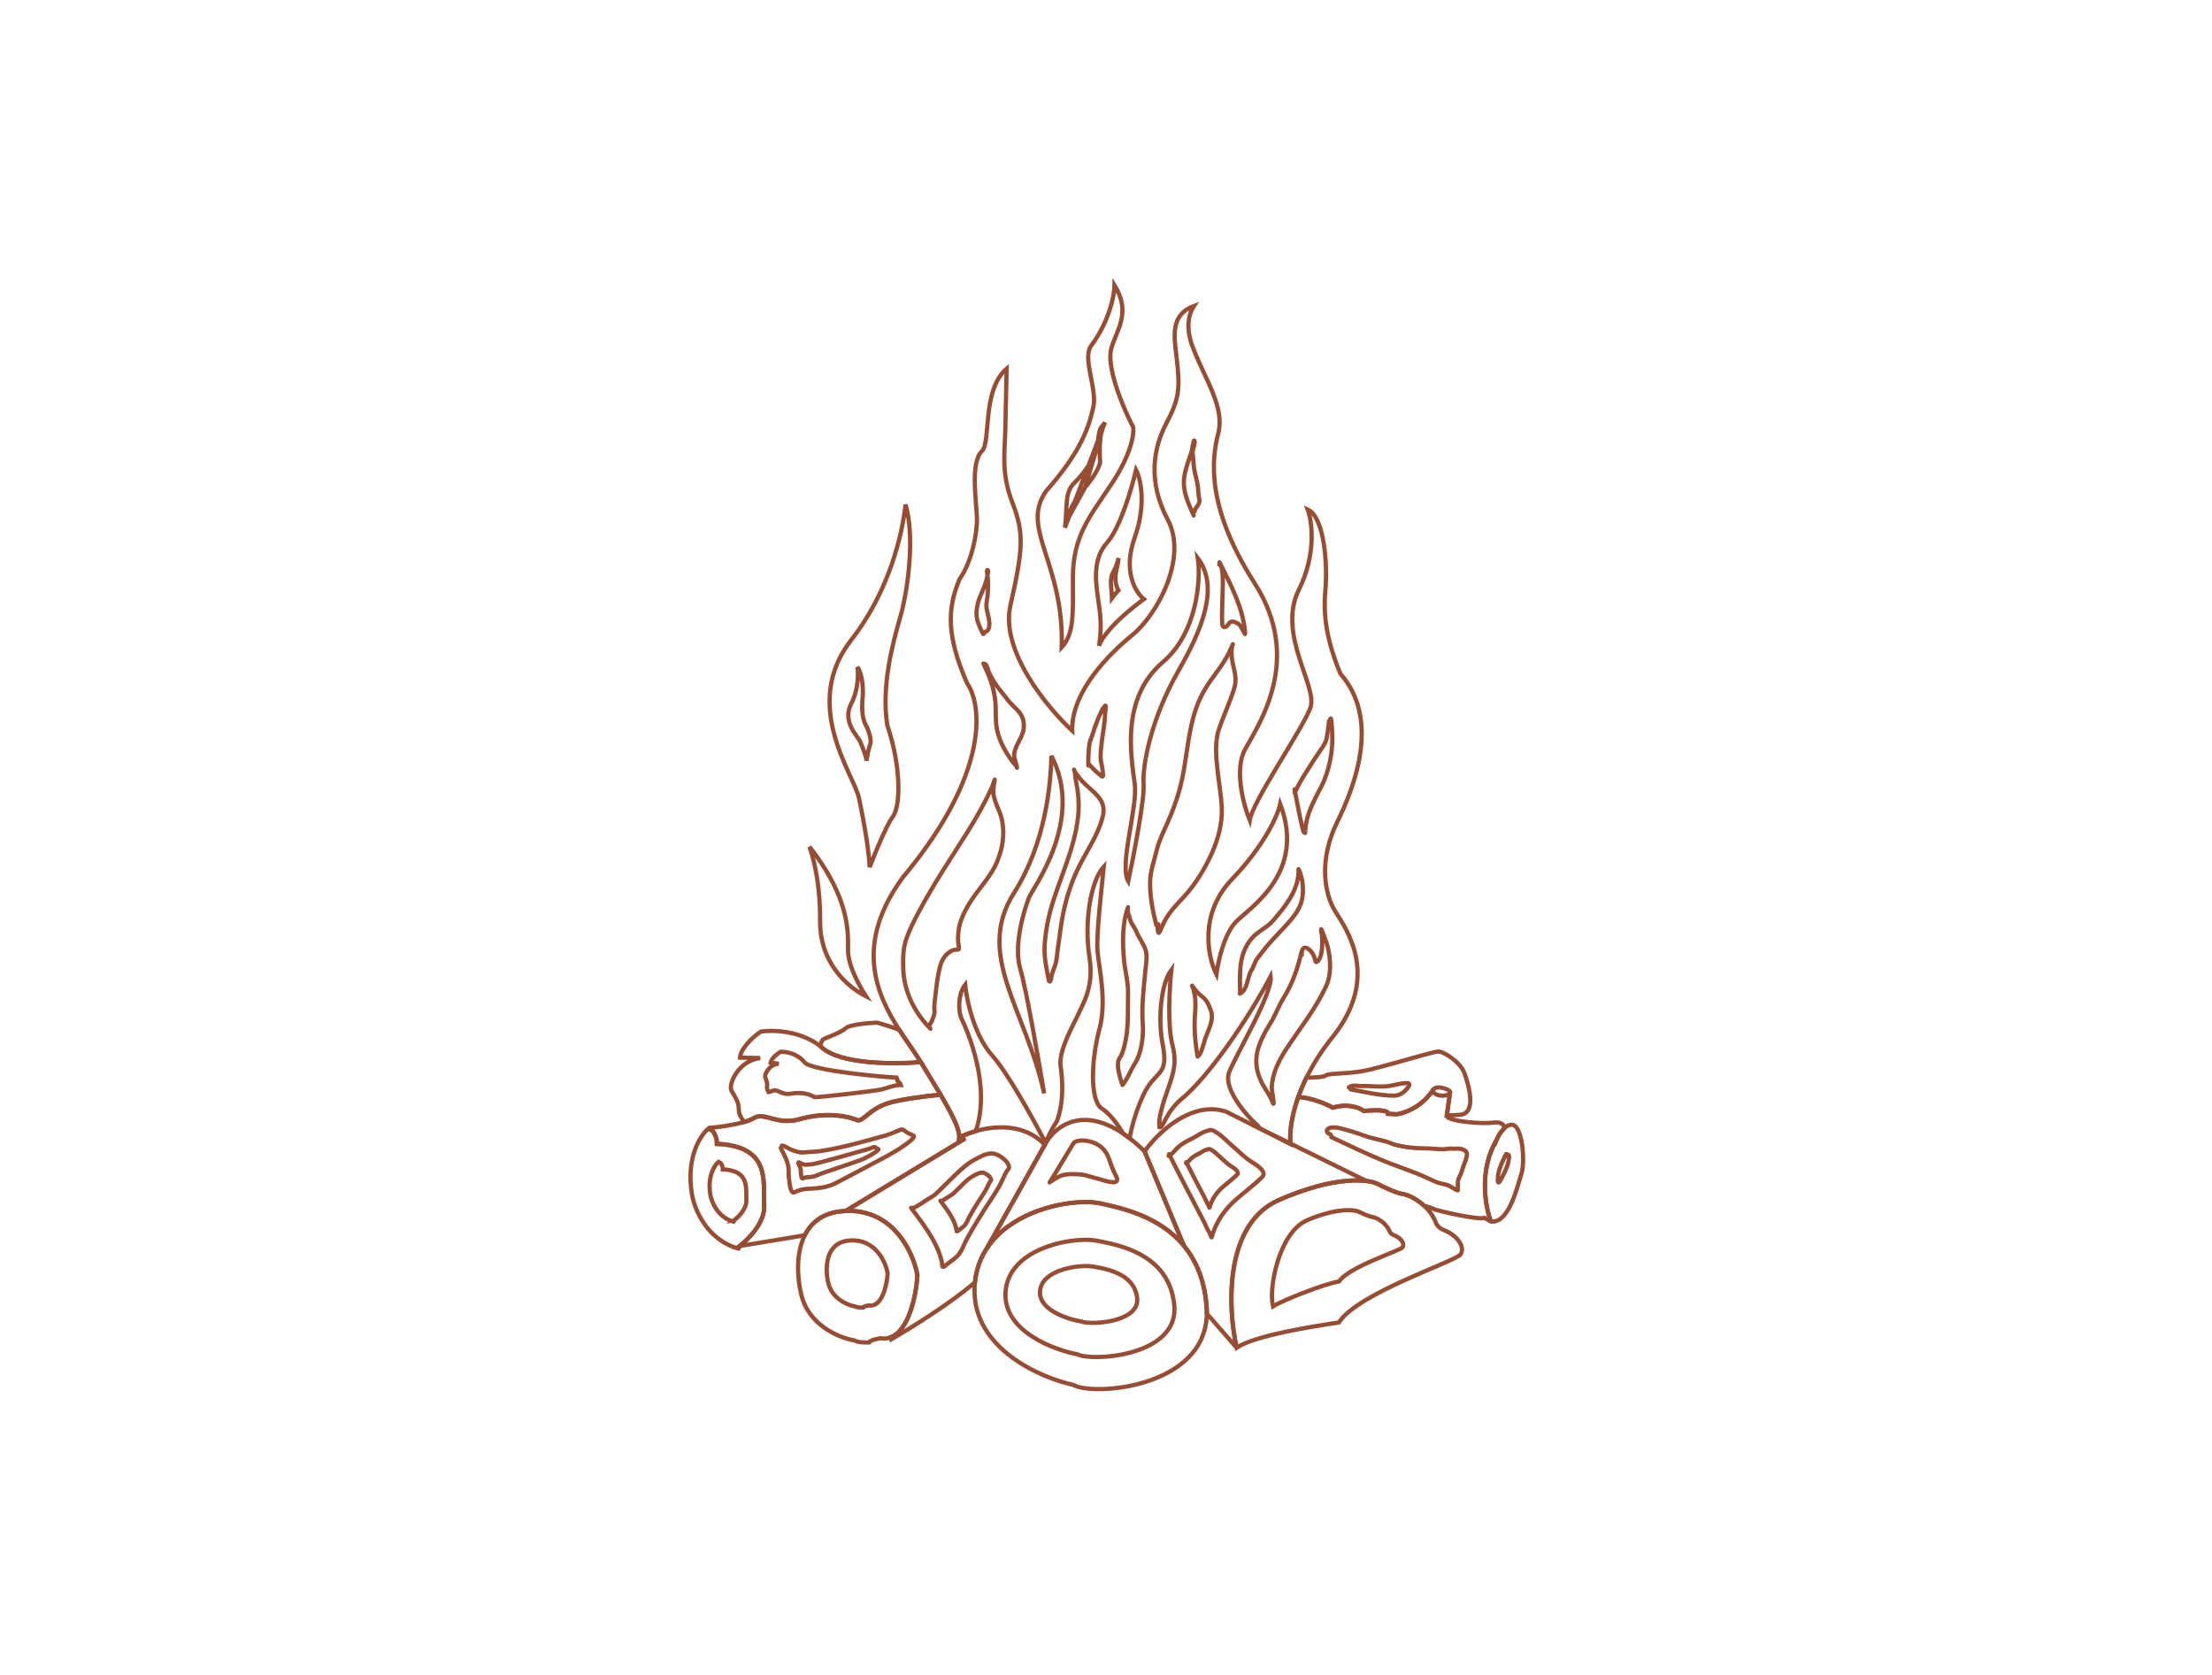 <svg xmlns="http://www.w3.org/2000/svg" fill="none" viewBox="0 0 655 496" height="496" width="655">
<rect fill="white" height="496" width="655"></rect>
<path stroke-width="1.254" stroke="#974D33" d="M226.137 358.893C225.331 362.985 221.781 366.693 219.507 368.497C219.315 368.655 219.129 368.798 218.975 368.92L219.264 368.874L218.696 369.699C209.328 367.195 205.6 357.991 204.907 353.699C203.048 342.771 207.378 336.128 209.776 334.174L211.202 335.048C211.932 336.116 212.314 337.384 212.296 338.678C214.552 338.714 216.79 339.085 218.936 339.778V339.778C220.585 340.304 222.082 341.22 223.302 342.448V342.448C227.055 346.365 226.044 352.499 226.292 356.771C226.33 357.482 226.278 358.195 226.137 358.893V358.893Z"></path>
<path stroke-width="1.254" stroke="#974D33" d="M220.93 356.346C220.529 358.386 218.758 360.236 217.624 361.135C217.528 361.214 217.436 361.285 217.359 361.346L217.503 361.323L217.22 361.735C212.548 360.486 210.688 355.896 210.343 353.756C209.416 348.306 211.575 344.993 212.771 344.019L213.482 344.454C213.846 344.987 214.037 345.619 214.028 346.265C215.153 346.282 216.269 346.467 217.339 346.813V346.813C218.162 347.076 218.908 347.532 219.517 348.145V348.145C221.388 350.098 220.884 353.157 221.008 355.288C221.027 355.642 221.001 355.998 220.93 356.346V356.346Z"></path>
<path stroke-width="1.254" stroke="#974D33" d="M278.5 324.095C273.779 324.559 266.383 325.489 262.783 326.663C257.511 328.381 255.868 331.749 254.037 331.709C250.147 330.055 243.618 329.392 236.771 331.338C229.924 333.285 226.351 329.02 223.167 331.046C222.283 331.546 221.334 331.924 220.348 332.168C219.497 331.103 218.744 329.82 218.77 328.596C218.827 325.98 217.291 324.376 216.54 322.79C215.789 321.203 218.295 314.19 225.119 313.29L219.107 313.161C219.132 312.031 220.403 308.896 225.293 305.442C228.769 304.93 237.005 305.118 242.934 309.805C243.13 309.961 243.32 310.122 243.51 310.283C249.081 315.114 264.344 315.159 272.66 314.495L273.5 315.858C275.29 318.792 276.984 321.55 278.5 324.095Z"></path>
<path stroke-width="1.254" stroke="#974D33" d="M266.728 321.262C264.787 321.233 262.582 322.227 261.053 322.579C258.814 323.094 241.972 324.99 241.232 324.879C239.754 323.926 237.148 323.29 234.257 323.829C231.366 324.368 230.173 322.24 228.761 323.002C228.373 323.185 227.966 323.309 227.552 323.37C227.27 322.841 227.042 322.217 227.126 321.659C227.305 320.468 226.779 319.658 226.569 318.896C226.36 318.133 227.795 315.061 230.615 314.998L228.186 314.632C228.263 314.118 228.966 312.752 231.155 311.425C232.594 311.369 235.92 311.874 238.043 314.316C238.113 314.397 238.18 314.48 238.248 314.563C240.216 317.052 262.064 318.959 265.474 319.08L265.733 319.745C265.435 320.228 266.266 320.023 266.728 321.262Z"></path>
<path stroke-width="1.254" stroke="#974D33" d="M272.664 314.511C264.337 315.175 249.095 315.114 243.513 310.299C243.323 310.137 243.133 309.976 242.937 309.82C243.117 308.777 243.397 307.893 243.831 307.688C244.889 307.187 249.108 305.708 250.444 304.428C251.513 303.404 257.02 302.909 259.64 302.793C261.896 303.394 264.119 304.113 266.3 304.946C268.488 308.338 270.692 311.281 272.229 313.795C272.376 314.028 272.522 314.272 272.664 314.511Z"></path>
<path stroke-width="1.254" stroke="#974D33" d="M424.679 323.629C424.45 323.494 424.253 323.311 424.1 323.094C424.274 323.292 424.468 323.471 424.679 323.629Z"></path>
<path stroke-width="1.254" stroke="#974D33" d="M432.582 330.061C431.199 330.193 429.811 330.254 428.422 330.244L429.31 323.982C429.126 324.027 428.94 324.063 428.753 324.09C428.972 324.024 429.168 323.895 429.316 323.72C429.589 323.203 429.338 322.674 426.995 322.1C425.12 321.641 424.284 322.565 424.095 323.085C421.646 326.637 417.902 329.087 413.667 329.911L411.053 329.766C411.151 329.109 409.806 328.358 403.826 328.93C402.715 328.032 399.323 326.583 394.687 327.949C392.778 326.903 388.338 324.991 384.432 324.802C385.127 322.855 385.933 320.95 386.847 319.096C389.319 319.066 392.086 318.916 392.535 318.48C393.337 317.712 398.302 318.081 403.556 317.147C408.811 316.213 424.358 311.312 425.928 311.346C427.498 311.38 432.406 314.364 433.641 317.793C434.876 321.222 437.308 329.378 432.582 330.061Z"></path>
<path stroke-width="1.254" stroke="#974D33" d="M432.482 371.42C431.129 373.484 402.138 382.807 396.453 391.584C388.839 392.729 371.716 395.392 366.194 399.047C363.631 387.759 362.435 363.769 377.464 355.916C377.846 355.709 378.242 355.524 378.649 355.344C382.29 353.717 386.048 352.364 389.891 351.299C396.557 349.484 401.513 349.292 404.661 349.69C405.736 349.794 406.788 350.059 407.785 350.474C409.514 351.385 413.431 353.265 415.31 353.515C416.74 353.703 419.41 354.891 421.725 357.045C423.331 358.502 424.565 360.324 425.322 362.357C426.329 364.21 427.643 363.977 429.708 365.33C431.772 366.683 433.835 369.355 432.482 371.42Z"></path>
<path stroke-width="1.254" stroke="#974D33" d="M415.302 369.332C414.597 370.368 399.474 375.035 396.512 379.438C392.539 380.009 379.824 384.983 376.944 386.816C375.601 381.148 378.75 365.462 386.589 361.526C386.788 361.422 386.994 361.33 387.207 361.24C389.106 360.424 391.066 359.747 393.071 359.214C396.548 358.306 399.134 358.212 400.777 358.412C401.337 358.465 401.887 358.599 402.407 358.807C403.309 359.266 405.354 360.211 406.335 360.337C407.081 360.432 408.475 361.029 409.683 362.111C410.522 362.844 411.167 363.759 411.563 364.779C412.089 365.71 412.774 365.594 413.852 366.274C414.93 366.954 416.007 368.296 415.302 369.332Z"></path>
<path stroke-width="1.254" stroke="#974D33" d="M404.666 349.716C405.741 349.821 406.794 350.085 407.79 350.501C409.519 351.412 413.436 353.292 415.315 353.541C416.745 353.729 419.416 354.917 421.73 357.071C422.646 357.239 423.535 357.525 424.376 357.924C425.15 358.464 438.174 361.361 439.499 360.604L441.44 361.625M441.44 361.625C441.4 361.519 441.479 361.741 441.44 361.625ZM441.44 361.625C439.768 357.098 438.212 347.668 442.247 339.191C442.526 338.595 442.843 338.005 443.185 337.426C443.193 337.407 443.202 337.388 443.212 337.369C443.763 336.091 444.558 334.933 445.552 333.959C445.437 333.245 444.62 332.05 442.199 332.401C439.048 332.856 429.38 332.125 428.367 330.533L428.404 330.283L429.293 324.02C429.129 324.059 428.94 324.102 428.735 324.134C428.093 324.388 427.4 324.486 426.713 324.42C426.025 324.354 425.363 324.127 424.781 323.756C424.74 323.734 424.702 323.706 424.667 323.675C424.438 323.539 424.241 323.357 424.087 323.139C421.638 326.691 417.895 329.142 413.66 329.966C412.797 329.947 411.919 329.876 411.046 329.821C411.144 329.163 409.799 328.412 403.819 328.985C402.708 328.087 399.315 326.637 394.68 328.003C392.77 326.957 388.331 325.045 384.425 324.857C384.269 325.293 384.123 325.724 383.983 326.145C382.134 331.827 381.849 336.302 382.144 338.669C382.144 338.669 382.143 338.706 382.143 338.721L379.31 337.294"></path>
<path stroke-width="1.254" stroke="#974D33" d="M450.529 347.482C449.409 350.86 447.086 361.542 442.11 361.696C441.889 361.704 441.668 361.675 441.457 361.609C439.785 357.087 438.229 347.657 442.264 339.18C442.386 339.099 442.497 339.017 442.599 338.941C442.769 338.421 442.971 337.911 443.202 337.415C443.21 337.395 443.219 337.376 443.229 337.358C443.779 336.079 444.574 334.921 445.569 333.948C446.132 333.385 446.887 333.057 447.683 333.03C450.838 333.093 451.648 344.103 450.529 347.482Z"></path>
<path stroke-width="1.254" stroke="#974D33" d="M285.332 337.39L250.396 358.593L249.803 358.622C243.76 359.016 240.237 361.924 238.317 365.761L219.253 368.916L219.507 368.54C221.797 366.736 225.331 363.027 226.136 358.935C226.273 358.247 226.324 357.545 226.286 356.845C226.038 352.573 227.033 346.439 223.296 342.521C222.076 341.294 220.579 340.378 218.93 339.852V339.852C216.784 339.158 214.546 338.787 212.29 338.751C212.308 337.458 211.926 336.19 211.196 335.121C210.834 334.621 210.343 334.229 209.775 333.986C213.348 333.709 216.89 333.131 220.365 332.256C221.352 332.012 222.3 331.634 223.185 331.134C226.369 329.108 229.942 333.373 236.788 331.426C243.635 329.479 250.164 330.143 254.055 331.797C255.886 331.836 257.529 328.469 262.8 326.75C266.401 325.577 273.838 324.648 278.517 324.183C278.866 324.772 279.204 325.355 279.527 325.916C282.368 330.851 284.241 334.77 284.044 336.891C284.335 336.74 284.653 336.59 284.991 336.435L285.332 337.39Z"></path>
<path stroke-width="1.254" stroke="#974D33" d="M357.36 388.917C357.03 411.083 323.331 413.463 317.798 410.052C307.898 407.918 288.193 399.255 288.57 381.68C288.585 381.005 288.599 380.341 288.691 379.699C289.021 376.127 290.22 372.689 292.183 369.687C292.183 369.687 292.183 369.687 292.183 369.687C293.884 367.133 296.038 364.912 298.538 363.134C307.461 356.641 320 355.073 325.763 356.322L325.815 356.323C332.124 357.694 343.321 360.123 350.562 368.843C353.735 372.674 356.129 377.709 357.033 384.397C357.109 384.97 357.175 385.552 357.23 386.161C357.252 386.37 357.268 386.591 357.284 386.806C357.346 387.533 357.371 388.236 357.36 388.917Z"></path>
<path stroke-width="1.254" stroke="#974D33" d="M347.781 387.859C347.589 401.745 323.083 403.162 319.051 401.013C311.845 399.655 297.493 394.185 297.73 383.176C297.739 382.754 297.748 382.337 297.814 381.935C298.046 379.698 298.91 377.548 300.332 375.671C300.332 375.671 300.332 375.671 300.332 375.671C301.563 374.075 303.125 372.688 304.94 371.579C311.416 367.531 320.533 366.576 324.727 367.371L324.765 367.372C329.358 368.245 337.508 369.791 342.793 375.269C345.11 377.676 346.862 380.835 347.533 385.027C347.59 385.386 347.64 385.751 347.681 386.132C347.697 386.264 347.709 386.401 347.722 386.536C347.768 386.992 347.788 387.433 347.781 387.859Z"></path>
<path stroke-width="1.254" stroke="#974D33" d="M336.759 384.977C336.675 391.708 322.573 392.347 320.249 391.297C316.099 390.625 307.828 387.946 307.943 382.61C307.947 382.405 307.951 382.203 307.988 382.008C308.118 380.924 308.611 379.884 309.426 378.977C309.426 378.977 309.426 378.977 309.426 378.977C310.131 378.206 311.027 377.536 312.07 377.002C315.789 375.053 321.035 374.608 323.45 375.001L323.472 375.002C326.117 375.434 330.811 376.199 333.863 378.865C335.201 380.036 336.216 381.571 336.611 383.604C336.644 383.778 336.673 383.955 336.698 384.14C336.707 384.204 336.715 384.271 336.722 384.336C336.749 384.557 336.762 384.771 336.759 384.977Z"></path>
<path stroke-width="1.254" stroke="#974D33" d="M271.647 377.648C271.298 383.398 269.204 393.911 263.741 395.977C262.796 396.332 261.773 396.429 260.778 396.259C259.728 396.409 257.572 396.865 257.349 397.494C256.301 397.555 253.946 397.525 252.913 396.875C248.567 396.174 239.346 392.443 237.241 383.19C236.11 378.601 235.577 371.224 238.318 365.735C240.238 361.897 243.76 358.978 249.804 358.595L250.396 358.566C263.232 358.067 269.251 368.556 271.159 375.501C271.373 376.27 271.535 376.991 271.647 377.648Z"></path>
<path stroke-width="1.254" stroke="#974D33" d="M262.846 377.03C262.668 379.968 261.598 385.34 258.807 386.395C258.324 386.577 257.802 386.627 257.293 386.539C256.756 386.616 255.655 386.849 255.541 387.17C255.005 387.202 253.802 387.186 253.274 386.854C251.054 386.496 246.343 384.59 245.267 379.862C244.689 377.517 244.417 373.748 245.817 370.943C246.798 368.983 248.598 367.492 251.686 367.296L251.989 367.281C258.547 367.026 261.622 372.385 262.597 375.934C262.706 376.327 262.789 376.695 262.846 377.03Z"></path>
<path stroke-width="1.254" stroke="#974D33" d="M304.674 265.816C303.566 268.672 299.929 279.586 302.126 286.962C303.884 292.862 307.566 313.948 309.187 323.756C303.704 298.774 288.607 282.745 300.255 264.413C309.574 249.747 311.14 232.398 311.335 223.821C321.286 242.888 305.782 262.961 304.674 265.816ZM349.045 198.459C340.615 213.196 338.224 227.016 338.635 232.26C338.964 236.454 335.747 253.136 334.092 260.952C331.311 256.131 336.917 239.132 336.019 232.203C334.896 223.542 331.855 206.726 344.387 196.003C354.412 187.424 355.644 171.893 354.699 165.285C361.192 173.85 355.795 186.669 349.045 198.459ZM366.007 272.934C362.475 276.523 360.658 284.807 360.191 288.513C357.626 283.412 354.964 270.635 364.806 260.346C374.649 250.057 378.43 241.192 379.089 238.044C386.777 258.428 370.416 268.465 366.007 272.934ZM395.387 269.86C392.098 264.554 390.48 254.574 395.954 243.437C401.428 232.3 408.652 212.826 396.899 199.487C392.921 189.717 391.765 182.626 392.457 174.789C393.149 166.952 392.139 153.058 387.213 150.859C388.535 154.379 389.861 164.055 384.608 174.62C378.043 187.827 390.274 203.271 388.046 209.504C385.819 215.738 370.964 237.142 370.055 242.881C368.236 238.392 365.404 227.914 368.674 221.913C372.761 214.41 385.996 195.327 371.562 172.769C357.128 150.212 358.74 136.113 360.739 128.305C362.739 120.496 356.891 112.518 353.175 102.754C350.96 96.949 352.053 92.858 353.52 90.597C346.49 93.248 347.669 99.553 348.398 105.792C349.504 115.238 349.181 118.11 345.361 125.357C341.541 132.603 339.758 142.511 345.794 153.895C351.831 165.279 342.571 182.092 335.378 187.957C328.186 193.823 317.218 204.841 317.494 216.363C310.139 209.573 296.175 192.664 299.183 179.328C302.944 162.658 303.307 157.954 299.836 148.981C296.364 140.008 297.54 134.013 297.692 126.95L298.074 109.16C290.667 115.533 293.523 130.943 290.744 133.605C287.27 136.933 289.115 148.489 289.276 153.204C289.436 157.918 287.681 166.517 284.173 171.415C280.314 180.493 280.401 188.608 286.387 202.347C290.791 208.634 293.145 228.927 267.356 259.78C252.862 279.48 259.477 294.379 266.285 304.952C268.474 308.344 270.677 311.286 272.214 313.801C272.361 314.039 272.508 314.278 272.649 314.517L273.489 315.88C275.3 318.808 276.994 321.567 278.51 324.112C278.859 324.701 279.197 325.284 279.52 325.845C282.361 330.78 284.234 334.699 284.037 336.82C284.328 336.669 284.645 336.519 284.984 336.364C286.262 335.79 287.581 335.311 288.93 334.931C293.637 321.249 286.277 304.906 284.79 301.764C283.588 299.226 283.756 294.186 285.794 291.578C286.222 296.037 288.406 306.449 293.722 312.425C298.225 317.485 305.272 330.094 309.606 338.385C309.716 338.115 309.831 337.866 309.947 337.597L309.669 337.633C309.867 337.406 310.061 337.175 310.239 336.943C311.007 335.217 311.919 333.557 312.962 331.982C315.185 326.015 314.57 319.27 314.06 315.742C313.376 311.016 317.992 303.263 319.368 300.152C320.743 297.041 323.99 292.138 322.605 283.471C320.951 272.757 323.015 260.808 326.847 256.604C326.135 263.953 324.583 276.708 324.999 281.69C325.416 286.672 327.824 296.408 325.551 304.734C323.653 311.687 322.782 321.755 324.799 326.316C325.108 327.119 325.649 327.813 326.353 328.307C328.78 329.835 331.122 333.178 332.54 335.611C333.175 336.033 333.825 336.503 334.484 337.009C334.603 336.326 334.767 335.534 334.974 334.643C335.803 331.116 336.976 327.678 338.477 324.38C342.047 316.605 346.182 319.049 344.297 309.325C342.789 301.545 343.791 291.277 346.868 287.133C346.326 292.094 345.626 303.49 347.175 309.387C349.11 316.757 346.159 320.096 343.881 328.684C343.254 331.047 343.178 332.631 343.336 333.802C344.594 334.211 344.885 329.187 350.773 324.644C360.166 316.261 371.966 297.47 376.244 289.097C376.973 293.844 366.5 311.372 364.016 317.339C362.029 322.112 368.719 329.914 372.312 333.221C372.158 333.306 371.999 333.402 371.819 333.514L373.429 334.318L379.307 337.271L382.15 338.693C382.15 338.693 382.151 338.661 382.152 338.641C381.857 336.268 382.142 331.793 383.991 326.117C384.131 325.696 384.276 325.265 384.432 324.828C385.127 322.881 385.934 320.976 386.848 319.122C388.985 314.82 391.59 310.767 394.614 307.035C408.862 289.256 398.696 275.165 395.407 269.86L395.387 269.86Z"></path>
<path stroke-width="1.254" stroke="#974D33" d="M338.719 177.389C329.272 184.394 326.049 189.214 325.434 191.237C326.032 187.602 326.078 183.897 325.571 180.248C324.665 173.685 322.997 166.059 327.824 160.666C331.686 156.352 335.154 144.508 336.401 139.127C337.743 141.684 339.532 149.297 335.968 159.271C332.403 169.245 336.32 175.506 338.719 177.389Z"></path>
<path stroke-width="1.254" stroke="#974D33" d="M331.181 174.8C330.379 175.649 329.754 176.411 329.274 177.08C329.263 176.667 329.237 176.255 329.198 175.845C329.178 175.627 329.156 175.408 329.134 175.189C329.035 174.205 328.936 173.219 328.956 172.263C328.981 171.101 329.184 170.071 329.726 169.242C330.295 168.371 330.8 166.83 331.199 165.342C331.206 165.313 331.214 165.284 331.222 165.255C331.156 166.138 331.003 167.137 330.715 168.222C329.871 171.405 330.486 173.67 331.181 174.8Z"></path>
<path stroke-width="1.254" stroke="#974D33" d="M329.292 143.069C322.8 152.875 317.706 158.524 317.698 171.086C317.691 181.137 318.212 187.557 314.381 191.692C315.182 166.583 301.787 156.349 309.882 145.269C320.611 133.198 322.605 125.651 323.764 120.441C324.923 115.232 320.411 105.974 323.106 102.368C328.495 95.155 329.97 87.424 330.034 84.457C335.025 92.613 330.688 97.61 329.111 103.02C327.134 109.783 334.912 125.392 335.418 126.188C335.925 126.984 335.785 133.263 329.292 143.069Z"></path>
<path stroke-width="1.254" stroke="#974D33" d="M321.303 144.334C321.641 143.916 321.991 143.483 322.353 143.027C323.759 141.252 324.632 139.741 325.144 138.641C325.4 138.091 325.565 137.648 325.66 137.33C325.708 137.171 325.737 137.049 325.752 136.966C325.759 136.925 325.762 136.901 325.763 136.89C325.724 136.536 325.614 134.726 325.657 132.677C325.679 131.6 325.744 130.439 325.887 129.371C326.029 128.316 326.253 127.299 326.619 126.542L321.303 144.334ZM321.303 144.334C318.976 147.208 317.201 149.401 315.962 154.075M321.303 144.334L315.962 154.075M315.962 154.075C315.761 154.834 315.548 155.557 315.33 156.238M315.962 154.075L315.33 156.238M315.33 156.238C315.573 154.298 315.656 152.601 315.73 151.1C315.741 150.878 315.751 150.66 315.762 150.446C315.92 147.355 316.142 145.272 317.698 143.437C322.044 139.104 323.46 136.045 324.373 133.915C324.625 133.327 324.788 132.62 324.911 131.905C325.008 131.346 325.086 130.752 325.161 130.178C325.182 130.016 325.203 129.855 325.224 129.698C325.322 128.968 325.424 128.294 325.567 127.727C325.713 127.146 325.884 126.761 326.069 126.548C326.486 126.068 326.87 125.573 327.221 125.076C327.027 125.616 326.825 126.116 326.619 126.542L315.33 156.238Z"></path>
<path stroke-width="1.254" stroke="#974D33" d="M260.056 250.478C259.157 252.595 258.27 254.799 257.503 256.769C257.496 256.587 257.487 256.403 257.477 256.216C257.37 254.241 257.106 251.941 256.762 249.569C256.076 244.824 255.069 239.749 254.357 236.328C254.165 235.406 253.736 234.28 253.19 233.01C252.82 232.149 252.384 231.197 251.916 230.173C251.692 229.683 251.461 229.176 251.225 228.655C249.764 225.425 248.123 221.583 247.002 217.358C244.764 208.923 244.605 199.001 252.114 189.424C263.147 175.355 267.203 158.409 268.135 149.397C269.459 153.906 269.703 159.673 269.366 165.348C268.959 172.2 267.711 178.8 266.594 182.654C264.336 190.445 260.875 203.326 262.752 214.779L262.761 214.83L262.777 214.879C264.728 220.624 265.766 226.542 265.983 231.46C266.092 233.919 265.995 236.114 265.71 237.904C265.423 239.71 264.954 241.036 264.371 241.816C263.794 242.588 263.103 243.848 262.372 245.343C261.635 246.85 260.839 248.634 260.056 250.478Z"></path>
<path stroke-width="1.254" stroke="#974D33" d="M252.032 208.418C254.234 204.115 254.192 199.354 253.897 197.513C255.425 199.638 255.638 204.247 255.46 206.214C255.283 208.18 255.059 211.381 256.025 213.99C257.503 216.575 258.135 219.499 257.659 220.484C257.279 221.273 256.765 224.037 256.556 225.321C256.634 224.275 255.394 221.197 254.738 219.632C254.081 218.067 249.28 213.796 252.032 208.418Z"></path>
<path stroke-width="1.254" stroke="#974D33" d="M242.857 272.85C242.925 262.818 241.294 255.314 239.705 250.735C245.043 257.545 247.902 263.329 249.426 268.132C251.203 273.732 251.175 278.033 251.108 281.15C251.051 283.816 252.176 287.004 253.542 289.848C254.468 291.776 255.527 293.588 256.461 295.034C250.964 292.255 242.779 285.144 242.857 272.85Z"></path>
<path stroke-width="1.254" stroke="#974D33" d="M379.3 337.278L373.432 334.351L371.822 333.547L362.981 329.127C355.808 326.764 348.678 330.914 343.765 335.462C342.964 336.198 342.22 336.947 341.55 337.681C340.603 338.701 339.722 339.78 338.91 340.911L339.831 343.119L350.553 368.868C353.727 372.7 356.121 377.735 357.024 384.423C357.099 384.994 357.165 385.581 357.222 386.186C357.243 386.401 357.26 386.616 357.276 386.831C357.33 387.555 357.352 388.253 357.341 388.926L366.174 399.062C363.61 387.779 362.414 363.784 377.444 355.93C377.825 355.729 378.222 355.539 378.629 355.359C382.27 353.731 386.028 352.379 389.871 351.314C396.537 349.499 401.493 349.307 404.641 349.705"></path>
<path stroke-width="1.254" stroke="#974D33" d="M404.667 349.709L382.15 338.63L379.326 337.25L379.31 337.26"></path>
<path stroke-width="1.254" stroke="#974D33" d="M350.558 368.842C343.317 360.122 332.12 357.694 325.811 356.323L325.758 356.322C319.996 355.072 307.43 356.64 298.533 363.133C296.036 364.911 293.884 367.13 292.184 369.681L300.893 354.165L308.09 341.306L309.402 338.958C309.484 338.797 309.571 338.637 309.668 338.477C309.837 338.182 310.021 337.882 310.211 337.583C313.487 332.78 321.128 327.955 332.552 335.634C333.187 336.056 333.837 336.525 334.496 337.032C336.045 338.233 337.523 339.525 338.92 340.901L339.841 343.103L350.558 368.842Z"></path>
<path stroke-width="1.254" stroke="#974D33" d="M309.382 338.938L308.07 341.286L300.894 354.145L292.185 369.662C290.229 372.663 289.036 376.096 288.709 379.664C281.694 385.795 269.598 393.287 263.927 396.557C263.863 396.346 263.81 396.146 263.757 395.946C269.24 393.881 271.313 383.383 271.662 377.617C271.551 376.96 271.388 376.24 271.185 375.471C269.277 368.526 263.258 358.027 250.422 358.536L285.358 337.343L285.008 336.336C286.286 335.762 287.605 335.283 288.954 334.903C294.979 333.2 303.489 332.781 309.382 338.938Z"></path>
<path stroke-linejoin="round" stroke-linecap="round" stroke-width="1.254" stroke="#974D33" d="M231.18 339.905C232.217 342.041 233.626 344.356 233.528 346.833C233.485 347.908 233.587 349.057 233.768 350.12C233.869 350.714 234.059 352.835 234.834 353.096C235.103 353.187 235.831 352.758 236.085 352.662C237.117 352.273 238.049 352.073 239.153 352.015C242.153 351.857 244.924 351.666 247.648 350.245C251.197 348.394 254.741 346.521 258.27 344.635C261.5 342.908 264.971 341.2 267.935 339.037C268.273 338.79 270.859 337.032 270.624 336.409C270.546 336.201 269.046 335.578 268.77 335.447C268.107 335.132 267.507 334.188 266.677 334.501C265.188 335.062 263.84 335.762 262.295 336.191C255.882 337.973 249.413 339.871 242.823 340.855C241.612 341.036 240.403 341.01 239.19 341.13C238.429 341.206 237.554 341.314 236.795 341.184C235.959 341.041 235.175 340.727 234.368 340.477C234.052 340.379 231.51 338.786 231.458 339.291"></path>
<path stroke-linejoin="round" stroke-linecap="round" stroke-width="1.254" stroke="#974D33" d="M236.351 344.396C236.702 345.132 237.18 345.93 237.14 346.78C237.123 347.149 237.155 347.543 237.215 347.909C237.248 348.113 237.308 348.842 237.574 348.933C237.666 348.965 237.917 348.819 238.004 348.787C238.359 348.656 238.68 348.589 239.059 348.572C240.089 348.525 241.041 348.466 241.979 347.985C243.201 347.358 254.639 343.713 255.855 343.074C256.968 342.489 258.163 341.911 259.186 341.176C259.303 341.092 260.194 340.494 260.115 340.28C260.089 340.208 259.576 339.991 259.481 339.945C259.254 339.836 259.051 339.51 258.765 339.615C258.253 339.805 257.788 340.042 257.257 340.185C255.051 340.782 242.609 344.428 240.345 344.75C239.929 344.809 239.514 344.797 239.098 344.836C238.836 344.86 238.535 344.895 238.275 344.849C237.988 344.798 237.72 344.688 237.444 344.6C237.335 344.566 236.467 344.013 236.448 344.186"></path>
<path stroke-linejoin="round" stroke-linecap="round" stroke-width="1.254" stroke="#974D33" d="M269.787 357.621C273.437 362.629 277.577 367.648 278.924 373.84C278.992 374.153 278.94 374.734 279.064 375.014C279.253 375.436 280.266 374.455 280.413 374.335C281.451 373.491 282.718 372.761 283.615 371.769C284.842 370.412 285.439 368.431 286.307 366.847C287.914 363.916 289.637 361.076 291.427 358.254C293.23 355.411 295.361 352.538 296.78 349.479C297.254 348.457 297.742 347.198 298.479 346.328C298.864 345.874 298.836 345.473 298.638 344.947C298.062 343.42 295.36 341.538 293.76 341.521C291.815 341.502 290.19 342.56 288.539 343.415C286.487 344.478 284.457 346.364 282.798 347.958C280.999 349.687 279.247 351.456 277.461 353.198C276.349 354.283 275.069 354.81 273.819 355.676C273.442 355.937 270.48 357.971 270.141 357.657"></path>
<path stroke-linejoin="round" stroke-linecap="round" stroke-width="1.254" stroke="#974D33" d="M278.474 355.554C280.362 358.144 282.503 360.74 283.2 363.943C283.235 364.105 283.208 364.405 283.273 364.55C283.37 364.769 283.894 364.261 283.97 364.199C284.507 363.763 285.163 363.385 285.627 362.872C286.261 362.17 286.57 361.145 287.019 360.326C287.85 358.81 288.741 357.341 289.667 355.882C290.6 354.411 291.702 352.925 292.436 351.343C292.681 350.814 292.934 350.163 293.315 349.713C293.514 349.478 293.499 349.271 293.397 348.999C293.099 348.209 291.701 347.235 290.874 347.227C289.868 347.217 289.027 347.764 288.173 348.206C287.112 348.756 286.062 349.732 285.204 350.556C284.274 351.45 283.367 352.366 282.443 353.266C281.868 353.828 281.206 354.1 280.56 354.548C280.364 354.683 278.832 355.735 278.657 355.573"></path>
<path stroke-linejoin="round" stroke-linecap="round" stroke-width="1.254" stroke="#974D33" d="M310.789 350.129C313.15 346.44 315.325 342.663 317.607 338.933C317.813 338.596 317.961 338.317 318.33 338.123C320.036 337.224 323.077 337.87 324.656 338.709C326.926 339.915 327.898 341.536 328.692 343.981C329.11 345.268 329.614 346.559 330.239 347.757C330.461 348.182 331.016 349.135 330.723 349.641C330.114 350.694 326.684 349.457 325.871 349.235C324.428 348.84 322.992 348.429 321.549 348.034C320.22 347.67 319.058 347.683 317.706 347.652C316.308 347.621 314.52 347.805 313.287 348.545C312.673 348.914 310.807 349.952 311.477 349.7"></path>
<path stroke-linejoin="round" stroke-linecap="round" stroke-width="1.254" stroke="#974D33" d="M346.167 341.723C349.488 348.445 353.045 355.021 356.469 361.683C356.991 362.7 357.384 363.798 358 364.767C358.3 365.24 358.466 365.778 358.663 366.3C358.833 366.752 359.016 365.58 359.05 365.475C360.408 361.294 362.847 357.92 366.138 355.045C368.629 352.869 371.347 350.869 373.706 348.567C375.439 346.877 371.684 344.707 370.559 343.998C368.517 342.713 366.853 340.964 365.032 339.402C363.413 338.013 361.843 336.279 360.006 335.183C359.317 334.771 358.906 334.471 358.102 334.664C357.175 334.888 355.97 335.335 355.168 335.865C353.047 337.268 350.387 338.118 348.563 339.97C347.914 340.629 346.913 341.951 346.038 342.281"></path>
<path stroke-linejoin="round" stroke-linecap="round" stroke-width="1.254" stroke="#974D33" d="M351.27 344.117C353.083 347.786 355.024 351.375 356.893 355.011C357.178 355.566 357.393 356.166 357.728 356.694C357.892 356.953 357.983 357.246 358.09 357.531C358.183 357.778 358.283 357.138 358.302 357.081C359.043 354.799 360.374 352.957 362.17 351.388C363.53 350.201 365.014 349.109 366.301 347.852C367.247 346.93 365.197 345.745 364.583 345.359C363.469 344.657 362.561 343.703 361.567 342.85C360.683 342.092 359.826 341.146 358.823 340.547C358.447 340.322 358.223 340.158 357.784 340.264C357.278 340.386 356.62 340.63 356.183 340.92C355.025 341.685 353.573 342.149 352.578 343.16C352.224 343.519 351.677 344.241 351.199 344.421"></path>
<path stroke-linejoin="round" stroke-linecap="round" stroke-width="1.254" stroke="#974D33" d="M394.205 336.685C399.281 339.07 404.351 341.518 409.537 343.661C412.735 344.982 416.048 346.106 419.281 347.355C421.237 348.111 423.117 349.058 425.04 349.891C426.097 350.349 427.14 350.497 428.23 350.793C429.394 351.109 430.14 351.794 431.174 352.296C431.634 352.519 431.691 352.662 431.697 352.08C431.705 351.256 431.615 350.541 431.728 349.709C431.823 349.005 432.225 348.362 432.505 347.718C432.833 346.965 433.016 346.144 433.311 345.376C433.731 344.278 434.295 343.026 434.363 341.837C434.414 340.952 433.812 340.593 433.024 340.313C432.502 340.127 431.68 340.055 431.131 340.121C430.32 340.22 429.516 339.983 428.707 340.148C426.949 340.508 424.948 340.103 423.166 340.068C421.048 340.026 418.875 339.988 416.775 339.685C415.607 339.517 414.405 339.283 413.256 339.012C412.303 338.787 411.45 338.281 410.505 338.021C408.245 337.4 405.905 337.005 403.702 336.17C401.66 335.396 399.438 334.793 397.338 334.183C396.518 333.944 394.654 333.679 393.847 333.933C393.335 334.094 392.711 334.525 392.938 335.125C393.202 335.825 393.984 335.648 394.186 336.183"></path>
<path stroke-linejoin="round" stroke-linecap="round" stroke-width="1.254" stroke="#974D33" d="M446.013 341.692C444.783 344.076 443.483 346.608 443.508 349.369C443.526 351.295 444.546 349.071 444.896 348.384C445.866 346.478 446.826 344.611 446.83 342.429C446.832 341.486 446.178 341.924 445.619 342.311"></path>
<path stroke-linejoin="round" stroke-linecap="round" stroke-width="1.254" stroke="#974D33" d="M399.92 322.557C404.038 323.324 408.362 324.362 412.59 324.423C414.249 324.448 415.381 323.743 416.465 322.553C416.899 322.076 418.02 320.719 416.682 320.703C414.963 320.682 413.275 321.229 411.597 321.514C408.798 321.991 406.122 321.472 403.314 321.581C402.046 321.631 400.501 321.069 399.387 321.974"></path>
<path stroke-linejoin="round" stroke-linecap="round" stroke-width="1.254" stroke="#974D33" d="M275.524 304.619C270.703 299.728 267.594 293.437 267.451 286.489C267.391 283.558 267.415 280.815 268.371 278.026C269.349 275.174 270.725 272.526 272.138 269.868C276.498 261.672 281.612 254.085 286.547 246.253C289.139 242.138 291.478 237.936 293.539 233.539C293.956 232.652 294.16 231.876 294.44 231.013C294.775 229.982 294.109 233.165 294.116 234.249C294.135 237.179 296.154 239.979 296.709 242.825C297.561 247.2 296.894 251.19 295.198 255.265C293.579 259.154 290.37 262.559 288.012 266.02C286.066 268.877 284.058 272.539 283.79 276.061C283.708 277.145 283.631 278.189 283.764 279.267C283.796 279.532 284.141 281.026 283.851 281.136C283.468 281.28 283.008 281.151 282.609 281.247C281.555 281.503 280.625 282.211 279.927 283.02C278.847 284.269 278.375 285.942 278.043 287.509C277.564 289.773 277.288 291.913 277.051 294.205C276.89 295.758 276.533 297.716 276.713 299.263C276.833 300.297 276.276 301.275 275.99 302.198C275.752 302.966 275.091 303.25 275.125 304.128"></path>
<path stroke-linejoin="round" stroke-linecap="round" stroke-width="1.254" stroke="#974D33" d="M291.206 196.477C292.991 200.233 294.297 203.529 294.73 207.649C294.98 210.029 294.744 212.438 295.034 214.819C295.505 218.697 297.407 222.142 299.621 225.281C300.035 225.868 300.792 226.431 301.047 227.108C301.249 227.644 301.109 227.141 301.058 226.854C300.891 225.926 300.473 225.081 300.354 224.137C299.985 221.211 302.818 218.673 303.123 215.725C303.357 213.46 302.761 211.79 301.169 210.164C300.248 209.224 299.377 208.462 298.535 207.403C297.637 206.273 296.771 205.121 295.862 204.002C294.636 202.493 293.53 200.664 292.756 198.887C292.532 198.371 292.146 196.337 291.464 196.594"></path>
<path stroke-linejoin="round" stroke-linecap="round" stroke-width="1.254" stroke="#974D33" d="M291.116 187.73C289.94 185.407 288.906 183.282 289.204 180.644C289.355 179.315 289.645 177.976 290.182 176.746C291.134 174.567 292.047 172.52 292.452 170.162C292.479 170.007 292.75 168.793 292.406 168.777C292.089 168.763 292.348 170.044 292.369 170.193C292.639 172.078 292.596 173.869 292.494 175.755C292.414 177.245 291.881 178.773 292.156 180.279C292.388 181.547 292.784 182.756 292.933 184.039C293.02 184.793 292.962 185.71 292.648 186.404C292.322 187.125 291.488 186.863 291.304 187.66"></path>
<path stroke-linejoin="round" stroke-linecap="round" stroke-width="1.254" stroke="#974D33" d="M310.635 290.519C309.888 286.947 309.089 283.387 309.342 279.718C309.518 277.174 309.866 274.7 310.408 272.21C311.496 267.219 313.311 262.593 315.027 257.801C316.953 252.423 318.695 247.215 319.262 241.493C319.624 237.845 319.278 234.532 318.55 230.972C318.373 230.104 318.419 229.053 318.155 228.222C318.109 228.078 317.874 227.536 318.068 227.993C318.481 228.961 319.291 229.93 319.963 230.748C322.874 234.288 327.934 236.255 326.555 241.737C325.045 247.743 321.213 252.708 318.691 258.285C316.458 263.222 314.898 268.96 314.15 274.316C313.86 276.395 313.605 278.458 313.287 280.536C313.027 282.235 312.98 284.091 312.469 285.74C312.15 286.771 311.524 287.995 311.377 289.051C311.309 289.535 311.211 290.292 310.893 290.636"></path>
<path stroke-linejoin="round" stroke-linecap="round" stroke-width="1.254" stroke="#974D33" d="M322.251 226.044C323.268 227.139 324.252 228.318 325.464 229.206C325.68 229.364 326.197 229.97 326.491 229.912C326.813 229.848 326.53 228.434 326.519 228.285C326.42 226.924 325.917 225.624 325.897 224.242C325.877 222.848 326.041 221.445 326.199 220.064C326.536 217.118 327.171 214.218 327.242 211.233C327.255 210.674 327.545 209.454 327.349 208.935C327.285 208.765 326.857 209.514 326.716 209.649C326.216 210.125 326.04 211.061 325.689 211.653C325.171 212.526 324.945 213.509 324.551 214.434C324.134 215.416 323.835 216.469 323.516 217.487C323.198 218.503 322.667 219.527 322.546 220.586C322.323 222.535 322.2 224.733 322.276 226.677"></path>
<path stroke-linejoin="round" stroke-linecap="round" stroke-width="1.254" stroke="#974D33" d="M332.126 320.651C331.604 318.696 330.776 316.341 331.109 314.257C331.201 313.684 331.876 312.853 332.111 312.292C333.183 309.728 333.763 305.947 333.9 303.174C334.052 300.107 333.958 297.116 334.027 294.064C334.102 290.744 333.128 287.496 332.83 284.215C332.381 279.269 332.268 273.338 334.035 268.618C334.049 268.58 334.007 269.267 333.958 269.596C333.853 270.306 334.395 270.963 334.486 271.662C334.683 273.174 335.885 274.368 336.47 275.794C337.204 277.583 338.44 279.17 339.126 280.988C339.861 282.938 339.33 285.637 339.134 287.685C338.63 292.95 338.019 297.99 338.4 303.297C338.655 306.848 337.985 311.972 336 315.007C334.783 316.868 333.782 319.72 332.356 321.261"></path>
<path stroke-linejoin="round" stroke-linecap="round" stroke-width="1.254" stroke="#974D33" d="M342.384 273.908C341.324 269.617 340.497 265.532 340.561 261.118C340.609 257.853 341.749 255.049 342.474 251.916C343.138 249.045 344.646 246.028 345.838 243.328C347.12 240.423 348.217 237.477 349.104 234.428C351.992 224.49 351.294 213.595 356.605 204.413C358.791 200.634 362.013 197.193 363.913 193.292C364.192 192.718 365.234 190.37 365.053 190.771C364.424 192.162 364.685 194.756 364.989 196.197C365.579 198.995 366.346 201 365.459 203.862C364.172 208.019 362.29 211.911 360.91 216.034C359.653 219.789 360.124 224.317 360.541 228.198C360.948 231.987 361.636 235.575 361.785 239.405C361.952 243.694 360.739 248.317 359.027 252.218C357.281 256.197 354.98 260.18 352.256 263.581C350.047 266.341 347.09 268.864 345.317 271.93C344.587 273.192 343.996 274.571 343.401 275.886C342.79 277.237 342.618 274.084 342.994 273.677"></path>
<path stroke-linejoin="round" stroke-linecap="round" stroke-width="1.254" stroke="#974D33" d="M354.63 312.858C353.787 307.956 353.529 304.023 353.926 299.181C354.097 297.093 353.96 294.446 353.218 292.477C353.131 292.249 352.674 291.361 353.106 291.977C353.913 293.126 354.783 294.216 355.916 295.062C357.381 296.154 357.905 297.511 358.536 299.185C359.623 302.067 357.627 305.163 356.775 307.866C356.548 308.588 355.416 312.988 354.82 312.437"></path>
<path stroke-linejoin="round" stroke-linecap="round" stroke-width="1.254" stroke="#974D33" d="M367.202 293.483C367.12 287.787 366.813 282.55 370.549 277.969C372.338 275.775 375.166 274.727 377.023 272.545C380.466 268.502 384.197 264.051 384.508 258.453C384.54 257.874 384.348 256.695 384.75 257.761C385.177 258.893 385.623 260.55 385.731 261.748C386.115 266.012 385.302 268.623 382.536 272.015C380.001 275.123 376.967 277.821 374.507 280.969C373.743 281.946 372.952 282.912 372.231 283.918C371.48 284.965 371.249 286.26 370.541 287.344C369.401 289.088 369.351 293.37 367.127 294.209"></path>
<path stroke-linejoin="round" stroke-linecap="round" stroke-width="1.254" stroke="#974D33" d="M385.417 281.746C384.266 286.723 382.804 291.127 380.108 295.444C378.602 297.855 377.69 300.572 376.186 302.964C374.607 305.477 372.594 309.201 372.153 312.192C371.729 315.068 372.219 317.561 373.477 320.271C374.383 322.223 375.922 324.035 376.664 326.001C377.802 329.019 376.572 323.009 376.587 322.099C376.651 318.155 378.601 314.146 380.709 310.901C384.848 304.53 389.615 298.765 392.769 291.792C394.416 288.15 394.016 282.674 392.74 278.984C392.333 277.804 391.858 276.643 391.417 275.475C391.054 274.511 391.189 275.717 391.274 276.071C391.64 277.591 391.527 279.126 391.459 280.668C391.405 281.874 391.118 283.583 390.295 284.515C389.431 285.494 389.522 284.314 389.135 283.287C388.227 280.878 385.308 278.943 385.457 282.777"></path>
<path stroke-linejoin="round" stroke-linecap="round" stroke-width="1.254" stroke="#974D33" d="M383.342 233.724C384.177 237.815 384.823 242.02 385.921 246.054C386.041 246.499 386.143 246.424 386.454 246.647C386.494 246.676 386.518 246.135 386.516 246.043C386.499 245.079 386.68 244.222 386.867 243.277C387.573 239.725 389.641 236.004 391.288 232.818C393.637 228.278 394.776 222.132 394.482 217.052C394.447 216.441 394.264 210.848 393.801 213.398"></path>
<path stroke-linejoin="round" stroke-linecap="round" stroke-width="1.254" stroke="#974D33" d="M383.38 234.755C385.277 230.62 387.61 227.364 389.988 223.627C390.832 222.3 392.374 220.46 392.753 218.943C392.997 217.965 393.64 213.354 393.493 213.513"></path>
<path stroke-linejoin="round" stroke-linecap="round" stroke-width="1.254" stroke="#974D33" d="M361.12 166.484C364.514 173.297 368.099 179.971 368.721 187.512C368.82 188.703 367.649 185.165 366.574 184.643C365.442 184.093 364.546 183.491 363.699 184.875C363.139 185.791 362 186.247 361.907 184.641C361.759 182.089 361.965 179.585 361.967 177.047C361.967 175.904 362.59 167.369 361.045 167.21"></path>
<path stroke-linejoin="round" stroke-linecap="round" stroke-width="1.254" stroke="#974D33" d="M353.461 152.636C351.932 149.088 350.185 145.624 350.62 141.663C350.901 139.106 351.899 136.565 352.718 134.133C353.104 132.988 353.447 129.479 353.73 130.653C353.942 131.536 353.003 133.179 353.16 134.276C353.385 135.851 353.367 137.462 353.643 139.051C353.922 140.651 354.434 142.193 354.666 143.816C354.849 145.095 354.837 146.638 355.132 147.823C355.513 149.358 353.863 150.166 353.726 151.49"></path>
</svg>

